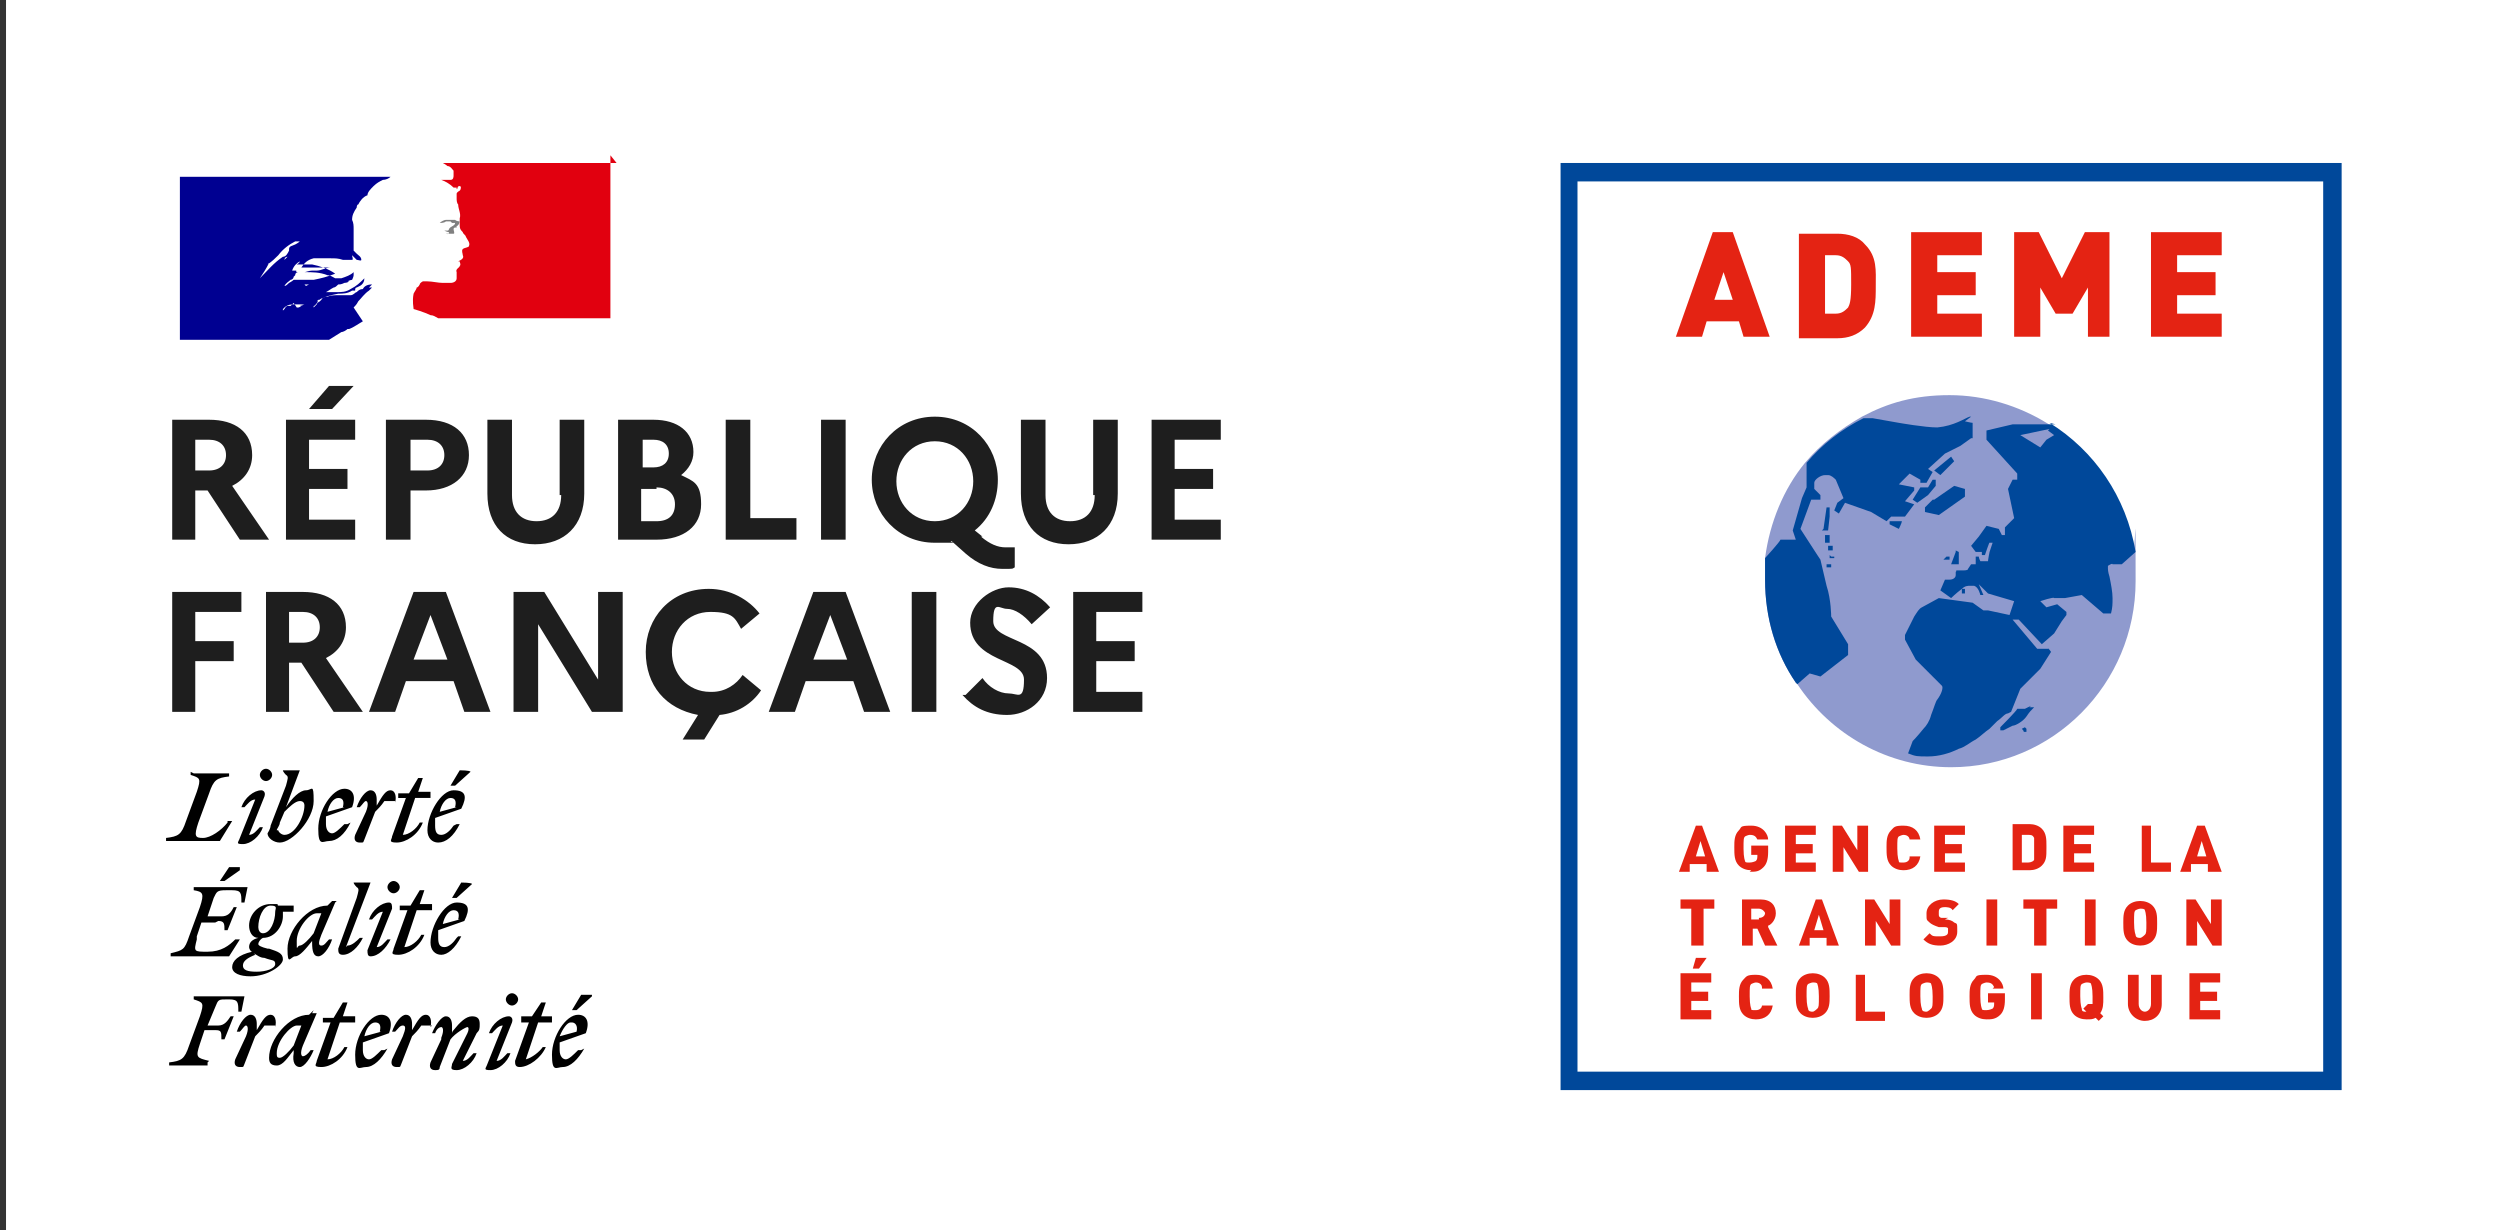 <?xml version="1.0" encoding="UTF-8"?>
<svg id="Calque_1" xmlns="http://www.w3.org/2000/svg" version="1.1" xmlns:xlink="http://www.w3.org/1999/xlink" viewBox="0 0 162.6 80">
  <rect x="0" y="0" width="162.6" height="80" fill="#333333" stroke="none"/>
  <!-- Generator: Adobe Illustrator 29.7.1, SVG Export Plug-In . SVG Version: 2.1.1 Build 8)  -->
  <defs>
    <style>
      .st0 {
        fill: #fff;
      }

      .st1 {
        fill: #1e1e1e;
      }

      .st2 {
        fill: none;
      }

      .st3 {
        fill: #000091;
      }

      .st3, .st4 {
        fill-rule: evenodd;
      }

      .st5 {
        fill: #e42313;
      }

      .st6 {
        fill: #00489a;
      }

      .st7 {
        fill: #8f9ace;
      }

      .st8 {
        fill: #e1000f;
      }

      .st9 {
        fill: gray;
      }

      .st10 {
        clip-path: url(#clippath);
      }
    </style>
    <clipPath id="clippath">
      <rect class="st2" x=".4" width="162.5" height="80.3"/>
    </clipPath>
  </defs>
  <g class="st10">
    <g>
      <path class="st0" d="M162.9,0H.4v80.3h162.5V0Z"/>
      <path class="st0" d="M90.9,0H.4v80.3h90.5V0Z"/>
      <path class="st0" d="M40.1,10.6H11v10.6h29.1v-10.6Z"/>
      <path class="st3" d="M23,20c.1-.1.2-.2.3-.4.2-.2.4-.5.7-.7,0,0,.1-.1.2-.2,0,0,0,0,0,0,0,0,0,0,0,0,0,0,0,0-.1,0,0,0,0,0-.1,0,0,0,0,0,0,0l.2-.2s0,0,0,0c0,0,0,0,0,0-.3,0-.5.1-.6.3h0s0,0,0,0c0,0,0,0,0,0-.2,0-.3.1-.4.2-.1,0-.2.2-.4.2h0s0,0-.1,0c0,0-.1,0-.2,0-.1,0-.3,0-.4,0,0,0,0,0-.1,0-.2,0-.5,0-.7.1h0s0,0,0,0h0c-.1,0-.3,0-.4.2,0,0,0,0,0,0,0,0,0,0,0,0,0,0,0,0-.1.1,0,0-.2.1-.2.2,0,0,0,0,0,0,0,0,0,0,0,0,0,0,0,0,0,0,0,0-.1.1-.2.2,0,0,0,0,0,0,0,0,0,0,0,0,0,0,0,0,0,0,0,0,0,0,0,0,0,0,0,0,0-.1,0,0,0,0,0,0,0,0,0,0,0,0,.1,0,.2-.2.3-.3,0,0,0,0,0,0,0,0,0,0,0,0,0,0,0,0,0,0,0,0,0,0,0,0,0,0,0,0,0,0h0s0,0,0,0c0,0,0,0,0,0,0,0,0,0-.1,0,0,0,0,0,0,0,0,0,0,0,0,0h0s0,0,0,0h0s0,0,0,0h0s0,0,0,0h0s0,0,0,0h0s0,0,0,0h0s0,0,0,0h0s0,0,0,0h0s0,0,0,0h0s0,0,0,0c0,0,0,0,0,0,0,0,0,0,.1-.1h0c0,0,.1,0,.2,0,0,0,0,0,0,0,0,0,0,0,0,0h0c-.1,0-.2,0-.3.1,0,0,0,0,0,0,0,0,0,0,0,0,0,0,0,0,0,0,0,0,0,0,0,0,0,0,0,0,0,0,0,0,0,0,0,0,.4-.3.9-.4,1.4-.5.3,0,.6,0,.9-.2h.2c0-.1,0-.2.1-.2,0,0,0,0,.2-.1.2-.1.3-.3.3-.5,0,0,0,0,0,0-.3.3-.5.5-.9.7-.3.2-.6.2-.9.2-.1,0-.2,0-.4,0,0,0,0,0,0,0,0,0,0,0,0,0,0,0,0,0,0,0h0s0,0,0,0c0,0,0,0,0,0,0,0,.1,0,0,0,0,0,0,0-.1,0,0,0-.1,0-.2,0,0,0,0,0,0,0,0,0,0,0,0,0h0s0,0,0,0c.2-.1.3-.2.5-.3.1,0,.2-.1.3-.2,0,0,0,0,0,0,0,0,0,0,0,0,0,0,0,0,0,0s0,0,0,0c.1,0,.2,0,.4-.1,0,0,.2,0,.3-.1,0,0,0,0,0,0,0,0,0,0-.1,0,0,0,0,0,0,0,0,0,0,0,0,0h0c0,0,0,0,0,0,0,0,0,0,0,0,0,0,0,0,0,0,0,0,0,0,0,0,0,0,0,0,0,0,0,0,.2-.1.3-.1,0,0,0,0,0,0s0,0,0,0,0,0,0,0h0s0,0,0,0c0,0,0,0,0,0,0,0,.1-.2.1-.3,0,0,0-.1,0-.2,0,0,0,0,0,0-.2.2-.5.3-.8.4h0s0,0,0,0c-.1,0-.2,0-.3,0,0,0,0,0-.1,0,0,0,0,0,0,0-.2-.1-.3-.2-.5-.2-.5-.2-1-.2-1.5-.2.1,0,.3-.1.5-.1,0,0,.2,0,.2,0,0,0,0,0,.1,0,.3,0,.6-.2.9-.2,0,0,0,0-.1,0,0,0,0,0,0,0-.2,0-.5,0-.7,0,0,0-.1,0-.2,0,0,0-.2,0-.3,0,0,0-.2,0-.3,0,0,0,0,0-.1,0,0,0-.1,0-.2,0h0c.2-.3.4-.5.8-.6.3,0,.6,0,.9,0,0,0,.1,0,.2,0,.3,0,.5,0,.8.1,0,0,0,0,.1,0,0,0,0,0,0,0,0,0,0,0,.1,0,0,0,.1,0,.2,0,0,0,0,0,0,0,0,0,0,0,0,0,0,0,0,0,.1,0,0,0,0,0,.1,0,.1,0,0-.2,0-.3,0,0,0,0-.1-.1,0,0,0,0,0,0,0,0,0,0,.1.1.1.1.2.2.3.3.1,0,.3.1.3,0,0-.2-.2-.3-.3-.4,0,0-.1-.1-.2-.2h0c0,0,0,0,0-.1,0,0,0,0,0,0h0c0-.1,0-.1,0-.2,0,0,0,0,0,0,0,0,0-.1,0-.2,0,0,0-.1,0-.2,0-.1,0-.2,0-.3,0-.1,0-.3,0-.4,0-.2,0-.4-.1-.6,0-.3.1-.5.3-.8,0,0,0-.2.1-.2.1-.2.3-.5.6-.6,0-.2.2-.4.4-.6h0c.2-.2.4-.3.6-.4.2,0,.4-.1.5-.2h-13.7v10.6h9.7c.3-.2.5-.3.8-.5.1,0,.3-.1.4-.2,0,0,0,0,.1,0h0c.3-.1.7-.4.9-.5ZM19.9,18.6c0,0,0,0,.2-.1,0,0,0,0,0,0h0s0,0,0,0c0,0,0,0,.1,0,0,0,0,0,0,0,0,0,0,0,0,0,0,0-.2,0-.2,0,0,0-.1,0-.2,0,0,0,0,0,0,0,0,0,0,0,0,0ZM17.5,17.1c-.2.4-.4.7-.6,1,0,0,0,0,0,0,.5-.5.9-1,1.5-1.4,0,0,0,0,0,0,0,0,0,0,0,0,.2,0,.3-.2.4-.4,0,0,0,0,0-.1,0-.2.2-.2.4-.3,0,0,.2-.1.3-.2,0,0,0,0,0,0,0,0,0,0,0,0,0,0,0,0,.1,0,0,0,0,0,.1,0-.2,0-.3,0-.5,0-.4.2-.8.5-1.1.9-.2.2-.4.4-.7.6ZM18.5,16.9s0,0,0,0c0,0,0,0,0,0,0,0,0-.2.2-.2,0,0,0,0,0,0,0,0,0,0,0,0,0,0,0,0,0,0ZM19.5,19.9s0,0,0,0c0,0,0,0,0,0,0,0,0,0-.1,0,0,0,0,0,0,0,0,0,0,0,0,0,0,0,0,0,0,0,0,0,0,0,0,0,0,0,0,0,.1,0,0,0,0,0,0,0,0,0,0,0,0,0,0,0,.1,0,.2-.1ZM19.1,19.7h0c0,0-.1.1-.2.2,0,0-.1,0-.2,0,0,0,0,0,0,0,0,0,0,0,0,0,0,0,0,0,0,0,0,0-.1,0-.2.2,0,0,0,0,0,0,0,0,0,0,0,0h0s0,0,0,0h0s0,0,0,0c0,0,0,0,0,0,0,0,0,0,0,0h0s0,0,0,0c0,0,0,0,0,0,0,0,0,0,0,0h0s0,0,0,0c0,0,0,0,0,0,0,0,0,0,0,0,0,0,0,0-.1.1h0s0,0,0,0c0,0,0,0,0,0h0s0,0,0,0h0s0,0,0,0c0,0,0,0,0,0h0s0,0,0,0h0s0,0,0,0c0,0,0,0,0,0h0s0,0,0,0h0s0,0,0,0h0s0,0,0,0h0s0,0,0,0h0s0,0,0,0h0s0,0,0,0c0,0,0,0,0,0,0,0,0,0,0,0,0,0,0,0,0,0h0s0,0,0,0c0,0,0,0,0,0,0,0,0,0,0,0,0,0,0,0,0,0h0s0,0,0,0c0,0,0,0,0,0,0,0,0,0,0,0,0,0,0,0,0,0h0s0,0,0,0c0,0,0,0,0,0,0,0,0,0,0-.1,0,0,0,0,0,0,0,0,0,0,0,0,0,0,0,0,0,0,0,0,0,0,0,0,0,0,0,0,0,0,0,0,0,0,0,0,0,0,0,0,.1-.1h0s0,0,0,0c0,0,0,0,0,0h0s0,0,0,0h0s0,0,0,0c.1-.1.3-.2.5-.2.1,0,.2,0,.3,0,0,0,.1,0,.2,0,0,0,0,0,.1,0,0,0,.1,0,.2,0-.1,0-.3.2-.4.2,0,0,0,0-.1,0h0ZM19.5,18.2h.2s0,0,0,0c0,0,0,0,0,0,0,0,.2,0,.3,0,0,0,.1,0,.2,0,0,0,0,0,0,0,0,0,.1,0,.2,0,.5-.1.9-.2,1.4-.4-.4-.3-1-.5-1.5-.6,0,0-.2,0-.3,0,0,0,0,0,0,0,0,0,0,0,.1,0,0,0-.1,0-.2,0,0,0,0,0-.1,0,0,0,0,0,0,0,0,0,0,0,0,0-.1,0-.2,0-.3,0,0,0-.1,0-.2,0,0,0,.2-.1.2-.2,0,0,0,0,0,0-.2.1-.4.3-.5.6,0,0,.2,0,.3,0,0,0,.1,0,.2,0,0,0-.1,0-.2,0,0,0,0,0,0,0,0,0-.1,0,0,.1,0,0,0,0,0,0,0,0,0,0-.1,0,0,0,.1,0,.2,0,0,0,0,0,0,0,0,0,0,0,0,0,0,0,0,0,0,0,0,0-.2,0-.2.2,0,0,0,0-.1.1,0,0,0,0,0,0h0c0,.1-.1.2-.2.2-.1.1-.3.2-.4.4,0,0,0,0,0,0,0,0,0,0,0,0,0,0,0,0,0,0,0,0,0,0,0,0,.1,0,.2-.1.3-.2,0,0,.2-.1.3-.2,0,0,.2,0,.2,0,0,0,.1,0,.2,0,0,0,.1,0,.2,0,0,0,.1,0,.2,0,0,0,0,0,0,0ZM20.4,20s0,0,0,0h0s0,0,0,0c0,0,0,0,0,0s0,0,0,0c0,0,0,0,0,0ZM24.3,18.7h0s0,0,0,0Z"/>
      <path class="st8" d="M40.1,10.6h-11.4s0,0,.1,0c0,0,.2.1.3.2.2,0,.3.2.4.3,0,0,0,.2,0,.3,0,.1,0,.3-.2.3-.1,0-.3,0-.4,0,0,0-.2,0-.2,0,.3.1.6.3.8.5,0,0,0,0,.2,0s0,0,0,0c0,0,0,0,0,.1h0c.1,0,0-.2.2-.2.1,0,.1.2,0,.3,0,0-.2.1-.2.2,0,0,0,0,0,.1,0,0,0,.2,0,.2,0,.1,0,.3.1.4,0,.3.2.6.1.9,0,.2,0,.3,0,.5,0,.2.1.3.2.4,0,.1.2.2.2.3.1.2.3.4.2.6,0,.1-.3.1-.4.2-.1.1,0,.3,0,.4.1.2-.1.3-.3.4,0,0,.1,0,.1,0,0,.1.1.2,0,.3,0,.1-.3.2-.2.4,0,.1,0,.3,0,.4,0,.2-.2.3-.4.3-.1,0-.3,0-.4,0,0,0,0,0-.1,0-.3,0-.7-.1-1-.1,0,0-.2,0-.3,0,0,0-.2.1-.2.2h0s0,0,0,0c0,0,0,0,0,0,0,0,0,0,0,0,0,0-.1.2-.2.2,0,0,0,0,0,0,0,0,0,0,0,0,0,.1-.1.2-.2.4-.1.5,0,.9,0,1,0,0,.7.2,1.1.4.2,0,.3.1.5.2h11.2v-10.6Z"/>
      <path class="st9" d="M29.4,14.5c0,0,.2,0,.2,0,0,.2-.3.2-.4.4h0c0,0,0,.1-.1.1,0,0-.1,0-.2,0,0,0,.2.1.3.1,0,0,0,0,0,0,0,0,0,0,0,0,0,0,0,0,0,0h0c0,.2-.2.1-.2.1.2,0,.3,0,.5,0,.1,0,0-.2,0-.3,0,0,0,0,0,0,0,0,0-.1.1-.1,0,0,0,0,.1,0,0,0,0,0,0-.1.1,0,.2-.2.2-.3,0,0-.2,0-.3-.1-.1,0-.2,0-.3,0-.1,0-.2,0-.3,0-.1,0-.3.1-.4.2.1,0,.3,0,.4-.1.1,0,.2,0,.3,0Z"/>
      <path class="st1" d="M11.1,35.1h1.6v-3.2h.8l2.1,3.2h1.9l-2.4-3.5c.8-.4,1.3-1.1,1.3-2,0-1.5-1.1-2.3-2.8-2.3h-2.4v7.8ZM13.6,28.6c.7,0,1.1.4,1.1,1s-.4,1-1.1,1h-.9v-2h.9ZM21.6,26.6l1.4-1.5h-1.6l-1.3,1.5h1.4ZM18.6,35.1h4.5v-1.3h-3v-2h2.5v-1.3h-2.5v-1.9h3v-1.3h-4.5v7.8ZM25.1,35.1h1.6v-3.2h1c1.7,0,2.8-.9,2.8-2.3s-1-2.3-2.8-2.3h-2.6v7.8ZM27.8,28.6c.7,0,1.1.4,1.1,1s-.4,1-1.1,1h-1.1v-2h1.1ZM36.5,32.2c0,1.1-.6,1.7-1.6,1.7s-1.6-.6-1.6-1.7v-4.9h-1.6v4.8c0,2.1,1.2,3.3,3.1,3.3s3.2-1.2,3.2-3.3v-4.8h-1.6v4.9ZM40.2,35.1h2.5c1.8,0,2.9-.9,2.9-2.3s-.5-1.5-1.3-1.9c.5-.4.8-.9.8-1.5,0-1.3-1-2.1-2.6-2.1h-2.3v7.8ZM42.5,28.6c.6,0,1,.3,1,.9s-.4.9-1,.9h-.7v-1.8h.7ZM42.7,31.7c.7,0,1.2.4,1.2,1.1s-.4,1.1-1.2,1.1h-1v-2.1h1ZM47.3,35.1h4.5v-1.4h-3v-6.4h-1.6v7.8ZM53.4,35.1h1.6v-7.8h-1.6v7.8ZM63.9,34.9l-.5-.4c1-.8,1.5-2,1.5-3.3,0-2.2-1.7-4.1-4.1-4.1s-4.1,1.9-4.1,4.1,1.7,4.1,4.1,4.1.7,0,1.1-.1l.9.8c.8.7,1.6,1,2.4,1s.6,0,.8-.1v-1.3c-.2,0-.4,0-.6,0-.5,0-1-.2-1.6-.7ZM60.8,33.9c-1.5,0-2.5-1.2-2.5-2.6s1-2.6,2.5-2.6,2.5,1.2,2.5,2.6-1,2.6-2.5,2.6ZM71.2,32.2c0,1.1-.6,1.7-1.6,1.7s-1.6-.6-1.6-1.7v-4.9h-1.6v4.8c0,2.1,1.2,3.3,3.1,3.3s3.2-1.2,3.2-3.3v-4.8h-1.6v4.9ZM74.9,35.1h4.5v-1.3h-3v-2h2.5v-1.3h-2.5v-1.9h3v-1.3h-4.5v7.8ZM11.1,46.3h1.6v-3.3h2.5v-1.3h-2.5v-1.9h3v-1.3h-4.5v7.8ZM17.2,46.3h1.6v-3.2h.8l2.1,3.2h1.9l-2.4-3.5c.8-.4,1.3-1.1,1.3-2,0-1.5-1.1-2.3-2.8-2.3h-2.4v7.8ZM19.7,39.8c.7,0,1.1.4,1.1,1s-.4,1-1.1,1h-.9v-2h.9ZM24,46.3h1.7l.7-2h3.1l.7,2h1.7l-2.9-7.8h-2.1l-2.9,7.8ZM26.9,42.9l1.1-2.9,1.1,2.9h-2.1ZM33.4,46.3h1.6v-5.7l3.5,5.7h2v-7.8h-1.6v5.7l-3.5-5.7h-2v7.8ZM46.2,45c-1.5,0-2.5-1.2-2.5-2.6s1-2.6,2.5-2.6,1.6.4,2,1.1l1.2-1c-.7-.9-1.9-1.6-3.3-1.6-2.5,0-4.1,1.9-4.1,4.1s1.3,3.7,3.4,4.1l-1,1.6h1.4l1-1.6c1.1-.1,2.1-.7,2.7-1.6l-1.2-1c-.4.6-1.1,1.1-2,1.1ZM50,46.3h1.7l.7-2h3.1l.7,2h1.7l-2.9-7.8h-2.1l-2.9,7.8ZM52.9,42.9l1.1-2.9,1.1,2.9h-2.1ZM59.3,46.3h1.6v-7.8h-1.6v7.8ZM62.6,45.2c.7.8,1.6,1.3,2.9,1.3s2.6-.9,2.6-2.4c0-2.7-3.5-2.3-3.5-3.7s.4-.8.9-.8,1.1.4,1.6,1l1.2-1.1c-.7-.8-1.6-1.3-2.7-1.3s-2.5,1-2.5,2.3c0,2.6,3.5,2.3,3.5,3.7s-.4.9-1,.9-1.3-.4-1.7-1l-1.1,1.1ZM69.8,46.3h4.5v-1.3h-3v-2h2.5v-1.3h-2.5v-1.9h3v-1.3h-4.5v7.8Z"/>
      <path class="st4" d="M38.5,64.8l-1,.9h-.3l.6-1h.7ZM37.8,68.3h-.2c-.3.3-.6.6-.8.6s-.4-.2-.4-.6,0-.3,0-.5l1.7-.6c.3-.8,0-1.2-.5-1.2-.8,0-1.7,1.4-1.7,2.6s.3.8.7.8c.5,0,1-.5,1.4-1.2ZM37.2,66.5c.2,0,.4.2.3.6l-1.1.3c.2-.5.5-.9.7-.9ZM33.8,66.5h.6l-.9,2.5c0,.2,0,.4.3.4.6,0,1.4-.6,1.7-1.3h-.2c-.2.3-.7.7-1.1.8l.8-2.4h.9v-.4c.1,0-.7,0-.7,0l.3-.9h-.3l-.6.9h-.7v.4ZM33.1,66.1c.1,0,.3.1.2.4l-1,2.5c.3,0,.5-.3.7-.5h.2c-.2.6-.8,1.1-1.3,1.1s-.3-.1-.2-.4l1-2.5c-.3,0-.5.3-.7.5h-.2c.2-.6.8-1.1,1.3-1.1ZM33.3,65.4c.2,0,.4-.2.4-.4s-.2-.4-.4-.4-.4.2-.4.4.2.4.4.4ZM28.7,67.5c.2-.5.1-.7,0-.7s-.3.1-.4.4h-.2c.2-.5.6-1.1.9-1.1s.4.3.4.6v.5c0,0,0-.1.1-.2.4-.5.8-.9,1.2-.9s.5.2.5.5,0,.4-.2.6l-.9,1.8c.3,0,.5-.3.7-.5h.2c-.2.6-.8,1.1-1.3,1.1s-.3-.2-.3-.4l1-2c.1-.2.1-.4,0-.4s-.8.4-1.1.8l-.7,1.8c0,.2-.1.2-.3.2-.3,0-.4-.2-.3-.5l.7-1.5ZM28,66.8c.1-.4,0-.8-.3-.8s-.5.3-.9,1h0c0,0,0-.4,0-.4,0-.3-.1-.6-.4-.6s-.7.5-.9,1.1h.2c.2-.2.3-.4.5-.4s.2.2,0,.7l-.7,1.5c-.1.3,0,.5.3.5s.2,0,.3-.2l.7-1.8c.2-.2.4-.4.6-.7h.7ZM24.7,67.1c.1-.4,0-.6-.3-.6s-.6.4-.7.9l1.1-.3ZM25,68.3h-.2c-.3.3-.6.6-.8.6s-.4-.2-.4-.6,0-.3,0-.5l1.7-.6c.3-.8,0-1.2-.5-1.2-.8,0-1.7,1.4-1.7,2.6s.3.8.7.8c.5,0,1-.5,1.4-1.2ZM21.6,66.5h-.6v-.3h.7c0,0,.6-1,.6-1h.3l-.3.9h.8v.4h-1l-.8,2.4c.4,0,.9-.4,1.1-.8h.2c-.3.8-1.1,1.3-1.7,1.3s-.3-.2-.3-.4l.9-2.5ZM18,68.5c0-.8.9-1.8,1.3-1.8s.2,0,.3,0l-.5,1.3c-.3.4-.7.8-.9.8s-.2-.1-.2-.3ZM20.3,65.9h.3s-.9,2.1-.9,2.1c-.2.5-.1.7,0,.7s.3-.1.5-.4h.2c-.2.5-.6,1.1-.9,1.1s-.5-.3-.4-.9v-.2s0,0,0,0c-.4.5-.7,1-1.1,1s-.5-.2-.5-.5c0-1.2,1.3-2.8,2.6-2.8h0l.3-.3ZM17.9,66.8c.1-.4,0-.8-.3-.8s-.5.3-.9,1h0c0,0,0-.4,0-.4,0-.3-.1-.6-.4-.6s-.7.5-.9,1.1h.2c.2-.2.3-.4.4-.4s.2.2,0,.7l-.7,1.5c-.1.3,0,.5.3.5s.2,0,.3-.2l.7-1.8c.2-.2.4-.4.6-.7h.7ZM13.5,69.1v.2h-2.5v-.2c.8-.1,1-.2,1.3-1.1l.7-1.9c.3-.9.2-.9-.4-1.1v-.2h3.3l-.2,1h-.2c0-.6,0-.8-.6-.8h-.1c-.6,0-.6,0-.8.5l-.5,1.2h.7c.4,0,.6-.3.8-.6h.2l-.6,1.5h-.2c0-.5,0-.6-.4-.6h-.7l-.3.9c-.3.9-.2.9.6,1.1,0,0,0,0,0,0Z"/>
      <path class="st4" d="M15.6,56.6l-1,.7h0s-.3,0-.3,0l.6-.9h.7ZM22.5,61.6l1.6-4.2h0c0,0-1.1,0-1.1,0h0c0,.1.2.3.2.3.2.1.1.3,0,.7h0c0,0-1.2,3.3-1.2,3.3,0,.2,0,.4.3.4.5,0,1-.5,1.3-1.1h-.2c-.2.2-.5.5-.8.5ZM29.7,58.4l1-.9h0c0-.1-.7-.1-.7-.1l-.6,1h.3ZM29.8,60.9h.2c-.4.8-.9,1.2-1.3,1.2s-.7-.3-.7-.8c0-1.1.9-2.6,1.7-2.6s.9.4.5,1.2l-1.7.6c0,.1,0,.3,0,.5,0,.4.1.6.4.6s.6-.3.8-.6ZM29.8,59.8c.1-.4,0-.6-.3-.6s-.6.4-.7.9l1.1-.3ZM26.6,59.2h-.6v-.3h.7c0,0,.6-1,.6-1h.3l-.3.9h.8v.4h-1l-.8,2.4c.4,0,.9-.4,1.1-.8h.2c-.3.8-1.1,1.3-1.7,1.3s-.3-.2-.3-.4l.9-2.5ZM25.5,59.1c0-.2,0-.4-.2-.4-.5,0-1.1.5-1.3,1.1h.2c.2-.2.4-.5.7-.5l-1,2.5c0,.2,0,.4.2.4.5,0,1-.5,1.3-1.1h-.2c-.2.2-.4.5-.7.5l1-2.5ZM26,57.7c0,.2-.2.4-.4.4s-.4-.2-.4-.4.2-.4.4-.4.4.2.4.4ZM20.6,59.4c-.5,0-1.3,1-1.3,1.8s0,.3.2.3c.2,0,.6-.4.9-.8l.5-1.3c0,0-.2,0-.3,0ZM21.9,58.6h-.3s-.3.3-.3.3h0c-1.3,0-2.6,1.6-2.6,2.8s.2.5.5.5.7-.5,1.1-1h0c0,0,0,.1,0,.1,0,.6.1.9.4.9s.7-.5.9-1.1h-.2c-.2.2-.3.4-.5.4s-.2-.2,0-.7l.9-2.1ZM16.6,62.1c-.5.2-.8.4-.8.7s.3.4.9.4,1.2-.2,1.2-.5-.2-.2-.7-.4c-.3,0-.5-.2-.7-.3ZM17.1,60.7c-.2,0-.3-.2-.3-.4,0-.6.3-1.4.8-1.4s.3.2.3.4c0,.6-.3,1.4-.8,1.4ZM17.5,61.7c.6.2.9.3.9.7s-1,1.1-2.1,1.1c-.7,0-1.2-.2-1.2-.6s.4-.8,1.3-1c-.1,0-.2-.2-.2-.3,0-.3.2-.5.6-.6-.4,0-.6-.4-.6-.8,0-.7.6-1.4,1.4-1.4s.3,0,.5.1h1v.4h-.7c0,0,0,.2,0,.3,0,.6-.5,1.4-1.3,1.4-.2.1-.3.3-.3.4s.2.2.6.3c0,0,.1,0,.2,0ZM14.2,59.9c.4,0,.4.2.4.6h.2l.6-1.5h-.2c-.2.4-.4.6-.8.6h-.9l.4-1.2c.2-.4.2-.5.8-.5h.4c.6,0,.6.2.6.8h.2l.2-1h-3.5v.2c.6.1.7.2.4,1.1l-.7,1.9c-.3.9-.4.9-1.2,1.1v.2c0,0,3.8,0,3.8,0l.7-1.1h-.3c-.4.4-.9.8-1.8.8s-.9,0-.7-.8c0,0,0-.1,0-.2l.3-.9h.9Z"/>
      <path class="st4" d="M17.3,50.8c.2,0,.4-.2.4-.4s-.2-.4-.4-.4-.4.2-.4.4.2.4.4.4ZM18.2,54.8c.8,0,2.2-1.5,2.2-2.7s-.1-.7-.5-.7-.9.5-1.3,1.1l.9-2.4h0c0,0-1.1,0-1.1,0h0c0,.1.2.3.2.3.2.1.1.3,0,.7h0s-1,2.6-1,2.6c0,.2-.2.5-.2.5,0,.3.4.6.8.6ZM29.6,51.1l1-.9h0c0-.1-.7-.1-.7-.1l-.6,1h.3ZM29.7,53.6h.2c-.4.8-.9,1.2-1.4,1.2-.4,0-.7-.3-.7-.8,0-1.1.9-2.6,1.7-2.6s.9.4.5,1.2l-1.7.6c0,.1,0,.3,0,.5,0,.4.1.6.4.6s.6-.3.8-.6ZM29.6,52.5c.1-.4,0-.6-.3-.6s-.6.4-.7.9l1.1-.3ZM26.5,51.9h-.6v-.3h.7c0,0,.6-1,.6-1h.3l-.3.9h.8v.4h-1l-.8,2.4c.4,0,.9-.4,1.1-.8h.2c-.3.8-1.1,1.3-1.7,1.3s-.3-.2-.3-.4l.9-2.5ZM25.7,52.2c.1-.4,0-.8-.3-.8s-.5.3-.9,1h0c0,0,0-.4,0-.4,0-.3-.1-.6-.4-.6s-.7.5-.9,1.1h.2c.2-.2.3-.4.4-.4s.2.2,0,.7l-.7,1.5c-.1.3,0,.5.3.5s.2,0,.3-.2l.7-1.8c.2-.2.4-.4.6-.7h.7ZM22.3,52.5c.1-.4,0-.6-.3-.6s-.6.4-.7.9l1.1-.3ZM22.6,53.6h-.2c-.3.3-.6.6-.8.6s-.4-.2-.4-.6,0-.3,0-.5l1.7-.6c.3-.8,0-1.2-.5-1.2-.8,0-1.7,1.4-1.7,2.6s.3.8.7.8c.5,0,1-.4,1.4-1.2ZM18.1,54c0,.1.2.3.4.3.7,0,1.3-1.2,1.3-1.9,0-.2-.1-.3-.3-.3-.3,0-.7.4-1,.7l-.3.7c0,.2-.2.4-.2.5ZM17,51.4c.1,0,.3.1.2.4l-1,2.5c.3,0,.5-.3.7-.5h.2c-.2.6-.8,1.1-1.3,1.1s-.3-.1-.2-.4l1-2.5c-.3,0-.5.3-.7.5h-.2c.2-.6.8-1.1,1.3-1.1ZM12.6,50.3h2.3v.2c-.8.1-1,.2-1.3,1.1l-.7,1.9c-.3.9-.2,1,.3,1s1.2-.5,1.6-1c0,0,0,0,0-.1h.3l-.8,1.3h-3.5v-.2c.8-.1,1-.2,1.3-1.1l.7-1.9c.3-.9.2-.9-.4-1.1v-.2Z"/>
      <path class="st6" d="M101.5,70.9h50.8V10.6h-50.8v60.2Z"/>
      <path class="st0" d="M102.6,69.7h48.5V11.8h-48.5v57.9Z"/>
      <path class="st7" d="M116.9,44.5c2.2,3.3,5.9,5.4,10,5.4,6.6,0,12-5.4,12-12.1s0-1.3-.2-1.9c-.6-3.5-2.7-6.6-5.6-8.4-1.8-1.1-4-1.8-6.3-1.8s-4,.5-5.7,1.4c-1.4.8-2.7,1.8-3.7,3-1.4,1.7-2.3,3.9-2.6,6.2,0,.5,0,.9,0,1.4,0,2.5.7,4.8,2,6.7Z"/>
      <path class="st6" d="M133.3,27.9l-1.9.4,1.3.8.4-.5.5-.3-.4-.3ZM133.3,27.5c2.9,1.8,5,4.8,5.6,8.4h0s-.9.8-.9.8h-.6c0-.1-.3.1-.3.1v.2c0,0,0,.2.1.5.1.5.2,1,.2,1.4s0,.6-.1,1h-.5s-1.4-1.2-1.4-1.2l-1.1.2h-.7c0-.1-.9.2-.9.2l.4.4.7-.2.6.5v.2c0,0-.3.4-.3.4l-.5.8-.8.7-1.5-1.6h-.4s1.6,1.9,1.6,1.9h.7c0-.1.2.2.2.2l-.7,1.1-1.3,1.3-.6,1.5s0,0-.2.1c-.2,0-.4.3-.7.5-.3.3-.5.5-.5.5-.3.2-.6.5-.9.7-.4.2-.7.5-1.1.6-.6.3-1.3.5-2,.5s-.8,0-1.3-.2c0,0,0,0,0,0l.3-.8s.3-.3.7-.8c.2-.2.4-.5.5-.9.2-.5.3-.9.4-1,.3-.4.4-.8.3-.9l-1.7-1.7-.7-1.3v-.3c.1-.2.3-.6.6-1.2.2-.3.3-.5.5-.6l1.1-.6,2.2.3.7.5h.3s1.4.3,1.4.3l.3-.9-1.7-.5-.6-.6h0s.3.7.3.7h-.3c0,0,0,0,0,0h.1s-.1-.5-.4-.6c0,0-.2,0-.3,0s-.3,0-.5.2c-.4.3-.7.6-.7.6l-.7-.5.3-.7h.1c0,0,.1,0,.2,0,.2,0,.4-.1.4-.3,0-.2,0-.2,0-.2,0,0,0,0,0,0,0,0,.1-.1,0-.1s.3,0,.4,0c.2,0,.4,0,.4-.1l.2-.3h.3c0,0,0-.5,0-.5h.2s0,.1.1.3h.5c0-.1.1-.6.1-.6h0c0,0,.2-.6.2-.6h-.2c0-.1-.3.8-.3.8h-.2s0-.2,0-.2h-.4s-.3-.4-.3-.4l.5-.6.5-.7.8.2.2.4h.2s0-.5,0-.5l.6-.6-.4-1.9.3-.6h.3s0-.4,0-.4l-2-2.2v-.6c0,0,1.7-.4,1.7-.4h.2c0,0,.9,0,.9,0h.2c0,0,1.5,0,1.5,0h0ZM116.9,44.5l.8-.7.7.2,1.8-1.4v-.7c0,0-1.1-1.8-1.1-1.8,0,0,0-1.1-.3-2-.1-.4-.4-1.7-.4-1.7l-.2-.3-1.1-1.7.7-1.9h.6s0-.3,0-.3l-.4-.4h0c0,0,0-.4,0-.4,0-.2.4-.5.7-.5s.1,0,.2,0c.2,0,.4.2.5.3,0,0,.5,1.2.5,1.2l-.4.3-.2.5.3.2.4-.7,1.7.6,1,.6.3-.3h.9c0,0,.6-.8.6-.8l-.6-.2.6-.7v-.2c0,0-1-.2-1-.2l.7-.7.7.4v.2s.4,0,.4,0l.4-.7-.3-.2,1.1-1,1-.5.7-.5h.1c0-.1,0-.6,0-.6v-.4c-.1,0-.5-.1-.5-.1l.4-.3h-.1c-.3.1-1,.6-2.1.7-.8,0-2.5-.3-2.5-.3l-1.7-.3h-.6c-1.4.7-2.7,1.7-3.7,2.9v1.6c0,0-.3.7-.3.7l-.6,2.1.2.6h-1c0,.1-1,1.2-1,1.2,0,.5,0,.9,0,1.4,0,2.5.7,4.8,2,6.7h0ZM118.8,36.7v.2c0,0,.3,0,.3,0v-.2c0,0-.3,0-.3,0ZM127.8,38.3h-.2s0,.3,0,.3h.2s0-.3,0-.3h0s0,0,0,0ZM131.8,47.4s-.1-.1-.1-.1c0,0-.2.1-.2.1,0,0,.2.2.1.2h.2ZM132.1,45.9l-.4.2h-.5c0,.1-1.1,1.2-1.1,1.2v.2c0,0,.2,0,.2,0l.6-.3c.2,0,.7-.3.9-.6.2-.3.3-.4.5-.6h-.3ZM126.5,36.4h.3c0,0,0-.2,0-.2h-.2s-.2.2-.2.2ZM127.2,35.9s-.3.8-.3.8c0,0,.5,0,.5,0v-.6c.1,0,0,0,0,0v-.2c0,0-.2-.1-.2-.1v.2c0,0,0,0,0,0ZM119.2,36.6s.2,0,.2,0h0c0-.1,0,0,0,0h0ZM119,36.1v.2c0,0,.3,0,.3,0,0,0,0-.1,0-.1h-.2ZM118.9,35.6v.2s.3,0,.3,0v-.3s-.3,0-.3,0ZM118.7,35.1v.2c.1,0,.3,0,.3,0v-.5c.1,0-.3,0-.3,0v.3ZM118.5,34.5h.4s.1-.9.1-.9v-.3s0-.3,0-.3h-.2s-.2,1.4-.2,1.4ZM126.9,29.7l-1.1.9.4.3.9-.9-.2-.3ZM125.9,31.2h-.2s-.3.5-.3.5h-.5s-.5.8-.5.8l.3.2.7-.5.5-.6v-.5ZM125.7,32.5l-.5.5v.3l.9.2,1.7-1.2v-.5s-.7-.2-.7-.2l-1.3.9ZM123.1,33.9h.6c0,.1-.2.5-.2.5l-.6-.3v-.2Z"/>
      <path class="st5" d="M112.1,17.7l-.6,1.8h1.2l-.6-1.8ZM113.4,21.9l-.3-1h-2.1l-.3,1h-1.7l2.4-6.8h1.3l2.4,6.8h-1.7Z"/>
      <path class="st5" d="M120.2,17c-.2-.2-.4-.4-.8-.4h-.7v3.8h.7c.4,0,.6-.2.8-.4.1-.2.2-.4.2-1.5s0-1.3-.2-1.5ZM121.3,21.3c-.5.5-1.1.7-1.8.7h-2.5v-6.8h2.5c.7,0,1.4.2,1.8.7.8.8.7,1.7.7,2.7s0,1.9-.7,2.7Z"/>
      <path class="st5" d="M124.3,21.9v-6.8h4.6v1.5h-2.9v1.1h2.5v1.5h-2.5v1.2h2.9v1.5h-4.6Z"/>
      <path class="st5" d="M135.8,21.9v-3.2l-1,1.7h-1.1l-1-1.7v3.2h-1.7v-6.8h1.6l1.5,3,1.5-3h1.6v6.8h-1.7Z"/>
      <path class="st5" d="M139.9,21.9v-6.8h4.6v1.5h-2.9v1.1h2.5v1.5h-2.5v1.2h2.9v1.5h-4.6Z"/>
      <path class="st5" d="M110.3,55.7l.3-1,.3,1h-.6ZM110.3,53.7l-1.1,3h.7v-.5h1.1v.5h.8l-1.1-3h-.5Z"/>
      <path class="st5" d="M113.8,56.7c.4,0,.6,0,.9-.3.2-.2.3-.5.3-1v-.4h-1.1v.6h.4c0,.2,0,.3-.1.4,0,0-.2.1-.4.1s-.3,0-.3-.1c0,0-.1-.2-.1-.8s0-.7.1-.8c0,0,.2-.1.3-.1.3,0,.4.1.5.3h.7c0-.3-.3-.9-1.1-.9s-.6.1-.8.3c-.3.3-.3.7-.3,1.1h0c0,.5,0,.9.3,1.2.2.2.5.3.8.3Z"/>
      <path class="st5" d="M116.8,55.5h1.1v-.6h-1.1v-.6h1.3v-.6h-2v3h2v-.6h-1.3v-.6Z"/>
      <path class="st5" d="M121.5,56.7v-3h-.7v1.6l-1-1.6h-.6v3h.7v-1.6l1,1.6h.6Z"/>
      <path class="st5" d="M124.2,55.8c0,.1-.1.3-.4.3s-.3,0-.3-.1c0,0-.1-.2-.1-.8s0-.7.1-.8c0,0,.2-.1.3-.1.3,0,.4.2.4.3h.7c-.1-.6-.5-.9-1.1-.9s-.6.1-.8.3c-.3.3-.3.7-.3,1.1h0c0,.5,0,.9.3,1.2.2.2.5.3.8.3.6,0,1-.3,1.1-.9h-.7Z"/>
      <path class="st5" d="M126.5,55.5h1.1v-.6h-1.1v-.6h1.3v-.6h-2v3h2v-.6h-1.3v-.6Z"/>
      <path class="st5" d="M132.3,55.9c0,.1-.2.2-.4.2h-.4v-1.8h.4c.2,0,.3,0,.4.2,0,0,0,.2,0,.7s0,.6,0,.7ZM133.1,55.3h0v-.3c0-.4,0-.8-.3-1.1-.2-.2-.5-.3-.8-.3h-1.1v3h1.1c.3,0,.6-.1.8-.3.3-.3.3-.6.3-1.1Z"/>
      <path class="st5" d="M134.9,55.5h1.1v-.6h-1.1v-.6h1.3v-.6h-2v3h2v-.6h-1.3v-.6Z"/>
      <path class="st5" d="M140,53.7h-.7v3h1.9v-.6h-1.3v-2.4Z"/>
      <path class="st5" d="M142.9,55.7l.3-1,.3,1h-.6ZM143.8,56.7h.7l-1.1-3h-.5l-1.1,3h.7v-.5h1.1v.5Z"/>
      <path class="st5" d="M110.1,61.5h.7v-2.4h.7v-.6h-2.2v.6h.7v2.4Z"/>
      <path class="st5" d="M114.4,59.8h-.5v-.7h.5c.2,0,.4.2.4.3s-.1.3-.4.3ZM115,60.2c.1,0,.5-.3.5-.8s-.3-.9-1-.9h-1.2v3h.7v-1.1h.3l.5,1.1h.8l-.6-1.2h0Z"/>
      <path class="st5" d="M118,60.5l.3-1,.3,1h-.6ZM118.1,58.5l-1.1,3h.7v-.5h1.1v.5h.8l-1.1-3h-.5Z"/>
      <path class="st5" d="M121.3,58.5v3h.7v-1.6l1,1.6h.6v-3h-.7v1.6l-1-1.6h-.6Z"/>
      <path class="st5" d="M126.7,59.7h-.4c0,0-.2,0-.2-.2,0,0,0-.1,0-.2,0-.2.1-.3.4-.3h0c.1,0,.4,0,.5.2l.4-.4c-.2-.2-.5-.3-1-.3-.6,0-1.1.4-1.1.9s0,.4.2.6c.1.1.3.2.6.3h.4c0,0,.2,0,.2.1,0,0,0,.1,0,.2,0,.1,0,.3-.5.3s-.5,0-.7-.2l-.4.4c.3.3.6.4,1.1.4s1.1-.3,1.1-.9,0-.5-.2-.6c-.1-.1-.3-.2-.6-.2Z"/>
      <path class="st5" d="M129.9,58.5h-.7v3h.7v-3Z"/>
      <path class="st5" d="M132.4,61.5h.7v-2.4h.7v-.6h-2.2v.6h.7v2.4Z"/>
      <path class="st5" d="M135.6,61.5h.7v-3h-.7v3Z"/>
      <path class="st5" d="M139.5,60.8c0,0-.2.2-.3.2s-.3,0-.3-.2c0,0-.1-.2-.1-.8s0-.7.1-.8c0,0,.2-.1.3-.1s.3,0,.3.1c0,0,.1.2.1.8s0,.7-.1.8ZM140.3,60c0-.4,0-.8-.3-1.1-.2-.2-.5-.3-.8-.3s-.6.1-.8.3c-.3.3-.3.7-.3,1.1h0c0,.5,0,.9.3,1.2.2.2.5.3.8.3s.6-.1.8-.3c.3-.3.3-.7.3-1.1h0Z"/>
      <path class="st5" d="M144.5,61.5v-3h-.7v1.6l-1-1.6h-.6v3h.7v-1.6l1,1.6h.6Z"/>
      <path class="st5" d="M110,65.1h1.1v-.6h-1.1v-.6h1.3v-.6h-2v3h2v-.6h-1.3v-.6Z"/>
      <path class="st5" d="M110.3,62.3l-.2.7h.4l.5-.7h-.6Z"/>
      <path class="st5" d="M114.6,64.3h.7c-.1-.6-.5-.9-1.1-.9s-.6.1-.8.3c-.3.3-.3.7-.3,1.1h0c0,.5,0,.9.3,1.2.2.2.5.3.8.3.6,0,1-.3,1.1-.9h-.7c0,.1-.1.3-.4.3s-.3,0-.3-.1c0,0-.1-.2-.1-.8s0-.7.1-.8c0,0,.2-.1.3-.1.3,0,.4.2.4.3Z"/>
      <path class="st5" d="M118.2,65.6c0,0-.2.2-.3.2s-.3,0-.3-.2c0,0-.1-.2-.1-.8s0-.7.1-.8c0,0,.2-.1.3-.1s.3,0,.3.1c0,0,.1.2.1.8s0,.7-.1.8ZM117.9,63.3c-.3,0-.6.1-.8.3-.3.3-.3.7-.3,1.1h0c0,.5,0,.9.3,1.2.2.2.5.3.8.3s.6-.1.8-.3c.3-.3.3-.7.3-1.1h0c0-.5,0-.9-.3-1.2-.2-.2-.5-.3-.8-.3Z"/>
      <path class="st5" d="M121.4,63.4h-.7v3h1.9v-.6h-1.3v-2.4Z"/>
      <path class="st5" d="M125.6,65.6c0,0-.2.2-.3.2s-.3,0-.3-.2c0,0-.1-.2-.1-.8s0-.7.1-.8c0,0,.2-.1.3-.1s.3,0,.3.1c0,0,.1.2.1.8s0,.7-.1.8ZM125.3,63.3c-.3,0-.6.1-.8.3-.3.3-.3.7-.3,1.1h0c0,.5,0,.9.3,1.2.2.2.5.3.8.3s.6-.1.8-.3c.3-.3.3-.7.3-1.1h0c0-.5,0-.9-.3-1.2-.2-.2-.5-.3-.8-.3Z"/>
      <path class="st5" d="M129.6,64.3h.7c0-.3-.3-.9-1.1-.9s-.6.1-.8.3c-.3.3-.3.7-.3,1.1h0c0,.5,0,.9.3,1.2.2.2.5.3.8.3s.6,0,.9-.3c.2-.2.3-.5.3-1v-.4h-1.1v.6h.4c0,.2,0,.3-.1.4,0,0-.2.1-.4.1s-.3,0-.3-.1c0,0-.1-.2-.1-.8s0-.7.1-.8c0,0,.2-.1.3-.1.3,0,.4.1.5.3Z"/>
      <path class="st5" d="M132.1,66.3h.7v-3h-.7v3Z"/>
      <path class="st5" d="M136,65.3h0c0,0-.2,0-.2,0l-.3.3.2.2h0s0,0,0,0c-.2,0-.3,0-.3-.2,0,0-.1-.2-.1-.8s0-.7.1-.8c0,0,.2-.1.3-.1s.3,0,.3.1c0,0,.1.2.1.8s0,.4,0,.5ZM136.6,65.9c.2-.3.2-.6.2-1h0c0-.5,0-.9-.3-1.2-.2-.2-.5-.3-.8-.3s-.6.1-.8.3c-.3.3-.3.7-.3,1.1h0c0,.5,0,.9.3,1.2.2.2.5.3.8.3s.4,0,.6-.1h0s.2.2.2.2l.3-.3-.2-.2h0Z"/>
      <path class="st5" d="M139.1,65.3v-1.9h-.7v1.9c0,.6.5,1.1,1.1,1.1s1.1-.4,1.1-1.1v-1.9h-.7v1.9c0,.3-.2.5-.4.5s-.4-.2-.4-.5Z"/>
      <path class="st5" d="M143.1,65.1h1.1v-.6h-1.1v-.6h1.3v-.6h-2v3h2v-.6h-1.3v-.6Z"/>
    </g>
  </g>
</svg>